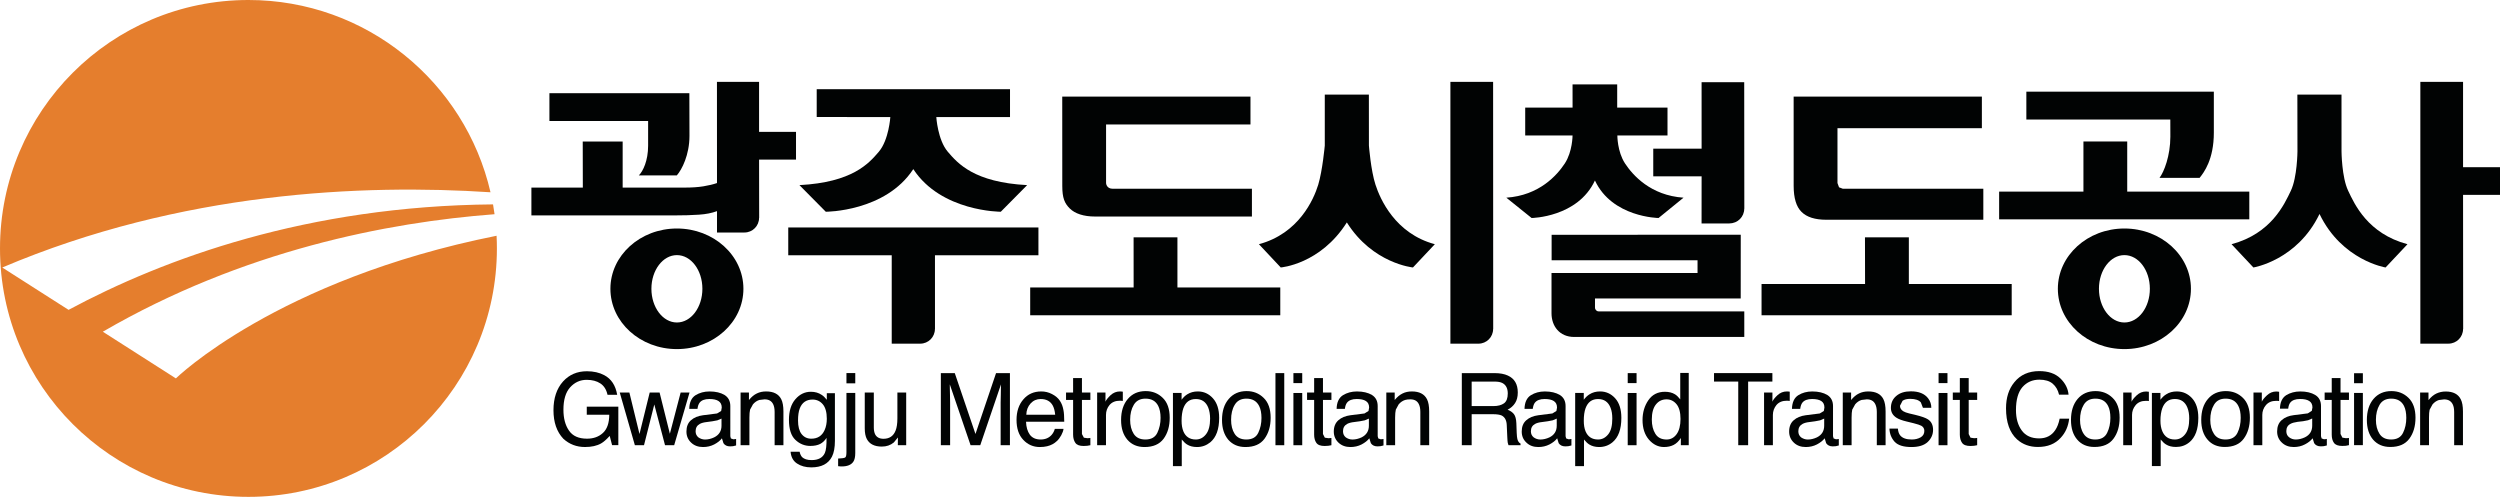
<svg xmlns="http://www.w3.org/2000/svg" xmlns:xlink="http://www.w3.org/1999/xlink" version="1.1" width="1132.121pt" height="225pt" viewBox="0 0 1132.121 225" id="svg794">
  
  <defs id="defs798">
    <clipPath id="cp0">
      <path transform="matrix(1,0,0,-1,0,734.173)" d="M 0,0 H 1071.496 V 734.173 H 0 Z" id="path4"></path>
    </clipPath>
    <clipPath id="cp1">
      <path transform="matrix(1,0,0,-1,0,734.173)" d="m 598.11,560.693 c 0,0 -23.252,-0.002 -27.638,-21.062 v -81.073 h 87.618 v 102.135 z" id="path11"></path>
    </clipPath>
    <clipPath id="cp3">
      <path transform="matrix(1,0,0,-1,0,734.173)" d="m 657.904,458.558 h 87.803 v 102.135 h -87.803 z" id="path23"></path>
    </clipPath>
    <clipPath id="cp5">
      <path transform="matrix(1,0,0,-1,0,734.173)" d="m 745.52,458.558 h 87.71 V 560.693 H 745.52 Z" id="path35"></path>
    </clipPath>
    <clipPath id="cp7">
      <path transform="matrix(1,0,0,-1,0,734.173)" d="m 833.044,458.558 h 87.802 v 102.135 h -87.802 z" id="path47"></path>
    </clipPath>
    <clipPath id="cp9">
      <path transform="matrix(1,0,0,-1,0,734.173)" d="m 920.662,458.558 h 87.803 v 102.135 h -87.803 z" id="path59"></path>
    </clipPath>
    <clipPath id="cp11">
      <path transform="matrix(1,0,0,-1,0,734.173)" d="M 1008.279,560.693 V 365.185 h 19.847 c 9.353,-7.528 9.354,-20.645 9.354,-20.645 v 187.806 c 0,0 0,28.347 -28.346,28.347 z" id="path71"></path>
    </clipPath>
    <clipPath id="cp13">
      <path transform="matrix(1,0,0,-1,0,734.173)" d="m 570.472,356.536 h 87.618 V 458.784 H 570.472 Z" id="path83"></path>
    </clipPath>
    <clipPath id="cp15">
      <path transform="matrix(1,0,0,-1,0,734.173)" d="M 657.904,458.784 V 356.536 h 56.935 c 1.791,3.863 4.414,6.646 7.263,8.649 h 23.605 v 93.599 z" id="path95"></path>
    </clipPath>
    <clipPath id="cp17">
      <path transform="matrix(1,0,0,-1,0,734.173)" d="m 745.52,365.185 h 87.71 v 93.599 H 745.52 Z" id="path107"></path>
    </clipPath>
    <clipPath id="cp19">
      <path transform="matrix(1,0,0,-1,0,734.173)" d="m 833.044,365.185 h 87.802 v 93.599 h -87.802 z" id="path119"></path>
    </clipPath>
    <clipPath id="cp21">
      <path transform="matrix(1,0,0,-1,0,734.173)" d="m 920.662,365.185 h 87.803 v 93.599 h -87.803 z" id="path131"></path>
    </clipPath>
    <clipPath id="cp23">
      <path transform="matrix(1,0,0,-1,0,734.173)" d="m 570.472,254.401 h 87.618 V 356.762 H 570.472 Z" id="path143"></path>
    </clipPath>
    <clipPath id="cp25">
      <path transform="matrix(1,0,0,-1,0,734.173)" d="M 657.904,356.763 V 186.349 h 54.537 V 344.54 c 0,4.97 0.957,8.983 2.504,12.223 z" id="path155"></path>
    </clipPath>
    <clipPath id="cp27">
      <path transform="matrix(1,0,0,-1,0,734.173)" d="m 570.472,152.379 h 87.618 V 254.627 H 570.472 Z" id="path167"></path>
    </clipPath>
    <clipPath id="cp29">
      <path transform="matrix(1,0,0,-1,0,734.173)" d="M 657.904,186.575 V 50.457 h 58.597 v 11.357 c -4.06,6.92 -4.06,14.439 -4.06,14.439 v 110.322 z" id="path179"></path>
    </clipPath>
    <clipPath id="cp31">
      <path transform="matrix(1,0,0,-1,0,734.173)" d="M 570.472,152.606 V 72.951 c 1.544,-7.471 6.448,-19.718 22.043,-22.089 l 0.014,-0.003 c 0.639,-0.096 1.296,-0.177 1.973,-0.239 l 0.011,-0.002 0.012,-0.001 0.204,-0.018 h 0.003 c 0.107,-0.01 0.214,-0.018 0.322,-0.027 l 0.202,-0.015 0.017,-0.001 c 0.323,-0.023 0.648,-0.043 0.979,-0.058 l 0.033,-10e-4 0.13,-0.005 c 0.139,-0.006 0.28,-0.012 0.422,-0.015 0.09,-0.003 0.182,-0.006 0.273,-0.009 0.33,-0.008 0.663,-0.011 1,-0.011 h 59.98 v 102.149 z" id="path191"></path>
    </clipPath>
    <clipPath id="cp33">
      <path transform="matrix(1,0,0,-1,0,734.173)" d="m 716.315,50.457 h 292.819 -270.896 c -12.084,0 -18.507,5.659 -21.923,11.677 z" id="path203"></path>
    </clipPath>
    <clipPath id="cp35">
      <path transform="matrix(1,0,0,-1,0,734.173)" d="m 1009.134,50.457 h 2.55 c 0,0 25.796,0 25.796,25.796 v 2.55 c 0,-28.346 -28.346,-28.346 -28.346,-28.346" id="path215"></path>
    </clipPath>
    <clipPath id="cp39">
      <path transform="matrix(1,0,0,-1,0,734.173)" d="m 1009.134,50.457 h 2.55 c 0,0 25.796,0 25.796,25.796 v 2.55 c 0,-28.346 -28.346,-28.346 -28.346,-28.346" id="path237"></path>
    </clipPath>
    <clipPath id="cp41">
      <path transform="matrix(1,0,0,-1,0,734.173)" d="m 722.102,365.185 c -4.411,-3.102 -8.281,-8.073 -9.362,-16.035 l -0.004,-0.026 -0.012,-0.089 -0.003,-0.026 -0.012,-0.092 -0.002,-0.017 c -0.013,-0.102 -0.026,-0.206 -0.038,-0.309 l -10e-4,-0.016 -0.011,-0.089 -0.004,-0.033 -0.01,-0.087 -0.002,-0.031 -0.01,-0.09 -0.003,-0.025 c -0.01,-0.096 -0.021,-0.193 -0.029,-0.289 l -0.004,-0.04 -0.007,-0.078 -0.005,-0.05 -0.006,-0.075 -0.005,-0.05 -0.006,-0.074 -0.005,-0.056 -0.01,-0.13 -0.005,-0.058 -0.005,-0.068 -0.005,-0.062 -0.004,-0.065 -0.006,-0.066 -0.004,-0.063 -0.006,-0.07 -0.002,-0.061 -0.006,-0.075 -0.004,-0.085 -0.006,-0.093 -0.003,-0.063 -0.004,-0.069 -0.003,-0.066 -0.004,-0.068 -0.004,-0.063 -0.002,-0.072 -0.003,-0.061 -0.004,-0.085 -0.002,-0.066 -0.004,-0.111 -0.002,-0.051 -0.003,-0.086 -0.001,-0.052 -0.003,-0.086 -0.003,-0.054 v -0.088 l -0.002,-0.047 -0.002,-0.115 -10e-4,-0.029 -0.003,-0.13 v -0.044 l -0.001,-0.094 v -0.053 l -10e-4,-0.088 -10e-4,-0.052 v -0.092 l -10e-4,-0.049 v -0.138 -49.368 h 97.544 v 70.013 z" id="path249"></path>
    </clipPath>
    <clipPath id="cp43">
      <path transform="matrix(1,0,0,-1,0,734.173)" d="m 809.815,295.172 h 97.731 v 70.013 h -97.731 z" id="path261"></path>
    </clipPath>
    <clipPath id="cp45">
      <path transform="matrix(1,0,0,-1,0,734.173)" d="m 907.379,295.172 h 97.731 v 70.013 H 907.379 Z" id="path273"></path>
    </clipPath>
    <clipPath id="cp47">
      <path transform="matrix(1,0,0,-1,0,734.173)" d="M 1004.942,365.185 V 155.231 h 32.538 V 344.54 c 0,0 0,13.062 -9.297,20.597 l -0.012,0.012 -0.045,0.036 z" id="path285"></path>
    </clipPath>
    <clipPath id="cp49">
      <path transform="matrix(1,0,0,-1,0,734.173)" d="m 712.441,225.244 h 97.544 v 70.096 h -97.544 z" id="path297"></path>
    </clipPath>
    <clipPath id="cp51">
      <path transform="matrix(1,0,0,-1,0,734.173)" d="m 809.815,225.244 h 97.731 v 70.096 h -97.731 z" id="path309"></path>
    </clipPath>
    <clipPath id="cp53">
      <path transform="matrix(1,0,0,-1,0,734.173)" d="m 907.379,225.244 h 97.731 V 295.34 H 907.379 Z" id="path321"></path>
    </clipPath>
    <clipPath id="cp55">
      <path transform="matrix(1,0,0,-1,0,734.173)" d="m 712.441,155.231 h 97.544 v 70.181 h -97.544 z" id="path333"></path>
    </clipPath>
    <clipPath id="cp57">
      <path transform="matrix(1,0,0,-1,0,734.173)" d="m 809.815,155.231 h 97.731 v 70.181 h -97.731 z" id="path345"></path>
    </clipPath>
    <clipPath id="cp59">
      <path transform="matrix(1,0,0,-1,0,734.173)" d="m 907.379,155.231 h 97.731 v 70.181 H 907.379 Z" id="path357"></path>
    </clipPath>
    <clipPath id="cp61">
      <path transform="matrix(1,0,0,-1,0,734.173)" d="m 712.441,85.217 h 97.544 v 70.182 h -97.544 z" id="path369"></path>
    </clipPath>
    <clipPath id="cp63">
      <path transform="matrix(1,0,0,-1,0,734.173)" d="m 809.815,85.217 h 97.731 v 70.182 h -97.731 z" id="path381"></path>
    </clipPath>
    <clipPath id="cp65">
      <path transform="matrix(1,0,0,-1,0,734.173)" d="m 907.379,85.217 h 97.731 v 70.182 H 907.379 Z" id="path393"></path>
    </clipPath>
    <clipPath id="cp67">
      <path transform="matrix(1,0,0,-1,0,734.173)" d="M 1004.942,155.399 V 50.457 h 4.192 c 0,0 28.346,0 28.346,28.346 v 76.596 z" id="path405"></path>
    </clipPath>
    <clipPath id="cp69">
      <path transform="matrix(1,0,0,-1,0,734.173)" d="m 712.441,85.387 v -9.134 c 0,0 0,-25.796 25.797,-25.796 h 169.309 v 34.93 z" id="path417"></path>
    </clipPath>
    <clipPath id="cp71">
      <path transform="matrix(1,0,0,-1,0,734.173)" d="m 907.379,50.457 h 97.731 v 34.93 H 907.379 Z" id="path429"></path>
    </clipPath>
    <clipPath id="cp73">
      <path transform="matrix(1,0,0,-1,0,734.173)" d="M 0,0 H 1071.496 V 734.173 H 0 Z" id="path443"></path>
    </clipPath>
    <clipPath id="cp74">
      <path transform="matrix(1,0,0,-1,0,734.173)" d="M 0,0 H 1071.496 V 734.173 H 0 Z" id="path480"></path>
    </clipPath>
    <clipPath id="cp75">
      <path transform="matrix(1,0,0,-1,0,734.173)" d="M 746.672,22.697 H 860.573 V 45.335 H 746.672 Z" id="path489"></path>
    </clipPath>
    <clipPath id="cp76">
      <path transform="matrix(1,0,0,-1,0,734.173)" d="M 213.543,76.576 H 327.444 V 99.213 H 213.543 Z" id="path618"></path>
    </clipPath>
    <clipPath id="cp77">
      <path transform="matrix(1,0,0,-1,0,734.173)" d="M 0,0 H 1071.496 V 734.173 H 0 Z" id="path747"></path>
    </clipPath>
    <clipPath id="cp78">
      <path transform="matrix(1,0,0,-1,0,734.173)" d="M 71.107,318.28 H 464.641 V 455.577 H 71.107 Z" id="path758"></path>
    </clipPath>
  </defs>
  
  <g clip-path="url(#cp35)" id="g235" transform="translate(-1.761,-433.563)">
    <clipPath id="cp36">
      <path transform="matrix(1,0,0,-1,0,734.173)" d="m 1008.986,115.633 h 28.646 v 229.079 h -28.646 z" id="path218"></path>
    </clipPath>
    <g clip-path="url(#cp36)" id="g233">
      <clipPath id="cp37">
        <path transform="matrix(1,0,0,-1,0,734.173)" d="m 1008.986,115.633 h 28.646 v 229.079 h -28.646 z" id="path221"></path>
      </clipPath>
      <g clip-path="url(#cp37)" id="g231">
        <g transform="matrix(0.716,0,0,0.718,1008.986,389.461)" id="g229">
          <symbol id="im38" viewBox="0 0 40 319">
            <image width="40" height="319" id="image224"></image>
          </symbol>
          <use xlink:href="#im38" x="0" y="0" width="40" height="319" id="use227"></use>
        </g>
      </g>
    </g>
  </g>
  <g id="g354" transform="translate(2.980881e-5,4.6727486e-5)">
    <path d="M 79.645,171.357 46.566,150.215 C 110.02,113.37 175.561,100.667 223.956,97.009 223.738,95.518 223.509,94.018 223.27,92.556 139.262,93.292 74.576,116.958 31.051,140.316 L 1.024,121.142 C 82.05,86.722 164.568,83.293 222.127,87.07 210.618,37.193 165.89,-4.6727486e-5 112.505,-4.6727486e-5 50.353,-4.6727486e-5 -2.980881e-5,50.363 -2.980881e-5,112.505 c 0,62.142 50.353,112.495 112.505,112.495 62.122,0 112.515,-50.353 112.515,-112.495 0,-1.918 -0.05,-3.837 -0.149,-5.745 -99.623,19.929 -145.226,64.597 -145.226,64.597" fill="#e57e2d" id="path492" style="stroke-width:9.939"></path>
    <path d="m 533.196,107.48 h -19.849 l 0.02,22.702 H 466.523 v 12.593 H 579.773 V 130.181 H 533.196 Z" fill="#010303" id="path494" style="stroke-width:9.939"></path>
    <path d="m 481.055,84.188 c 0,5.506 1.034,7.852 3.379,10.208 2.376,2.356 6.302,3.658 11.43,3.658 h 71.067 V 85.48 h -63.006 c -2.962,0 -3.042,-2.584 -3.042,-2.584 V 56.377 h 65.392 V 43.754 H 481.035 Z" fill="#010303" id="path496" style="stroke-width:9.939"></path>
    <path d="m 812.258,84.188 c 0,5.506 1.183,9.423 3.558,11.758 2.366,2.385 6.113,3.568 11.252,3.568 h 71.077 v -14.035 h -63.613 l -1.729,-0.656 -0.706,-1.928 V 58.067 h 65.392 V 43.754 h -85.241 z" fill="#010303" id="path498" style="stroke-width:9.939"></path>
    <path d="M 864.419,107.48 H 844.55 l 0.04,21.121 h -46.875 v 14.174 h 113.28 v -14.174 h -46.576 z" fill="#010303" id="path500" style="stroke-width:9.939"></path>
    <path d="m 992.161,130.773 c 0,15.098 -13.488,27.314 -30.127,27.314 -16.659,0 -30.137,-12.216 -30.137,-27.314 0,-15.078 13.478,-27.294 30.137,-27.294 16.639,0 30.127,12.216 30.127,27.294 m -30.127,15.267 c 6.381,0 11.53,-6.828 11.53,-15.267 0,-8.429 -5.149,-15.247 -11.53,-15.247 -6.371,0 -11.53,6.818 -11.53,15.247 0,8.439 5.159,15.267 11.53,15.267" fill="#010303" id="path502" style="stroke-width:9.939"></path>
    <path d="M 1018.594,86.772 H 963.31 V 64.07 H 943.481 v 22.702 h -38.178 v 12.554 h 113.29 z" fill="#010303" id="path504" style="stroke-width:9.939"></path>
    <path d="m 982.843,61.868 c 0,8.637 -2.833,15.923 -4.91,18.676 h 18.15 c 1.958,-2.425 6.451,-8.299 6.451,-20.475 V 41.512 H 917.63 V 54.125 h 65.193 z" fill="#010303" id="path506" style="stroke-width:9.939"></path>
    <path d="M 470.251,115.599 V 103.016 H 356.96 v 12.583 h 46.855 v 40.036 h 12.951 l -0.03,-0.009 c 3.678,0 6.64,-2.992 6.64,-6.64 l 0.03,0.07 -0.009,-33.456 z" fill="#010303" id="path508" style="stroke-width:9.939"></path>
    <path d="m 429.183,68.696 c -4.552,-5.367 -5.178,-15.675 -5.178,-15.675 v -0.009 l 33.377,0.009 V 40.408 h -87.537 v 12.583 l 33.337,0.02 v 0.009 c 0,0 -0.656,10.307 -5.188,15.675 -4.552,5.338 -11.967,13.876 -35.971,15.138 l 11.937,12.057 c 0,0 26.986,0.04 39.619,-19.302 h 0.009 c 12.653,19.342 39.619,19.302 39.619,19.302 l 11.937,-12.057 c -23.994,-1.262 -31.399,-9.8 -35.961,-15.138" fill="#010303" id="path510" style="stroke-width:9.939"></path>
    <path d="M 676.152,37.068 H 656.81 V 155.637 h 12.732 l -0.02,-0.009 c 3.668,0 6.63,-2.972 6.63,-6.62 l 0.04,0.05 z" fill="#010303" id="path512" style="stroke-width:9.939"></path>
    <path d="m 622.895,83.671 c -2.107,-6.421 -2.982,-17.732 -2.982,-17.732 l -0.02,-23.089 h -19.968 v 23.089 c 0,0 -1.024,11.281 -2.972,17.732 -2.057,6.729 -8.856,22.095 -26.856,26.916 l 9.89,10.536 c 0,0 17.911,-1.392 29.918,-20.386 h 0.02 c 11.669,18.617 29.928,20.386 29.928,20.386 l 9.91,-10.536 c -18,-4.821 -24.799,-20.535 -26.866,-26.916" fill="#010303" id="path514" style="stroke-width:9.939"></path>
    <path d="M 1132.121,88.259 V 75.705 h -16.728 V 37.07 h -19.342 V 155.638 h 12.742 l -0.02,-0.02 c 3.668,0 6.62,-2.972 6.62,-6.62 l 0.05,0.06 -0.05,-60.8 z" fill="#010303" id="path516" style="stroke-width:9.939"></path>
    <path d="m 1063.349,86.357 c -2.912,-6.103 -2.992,-17.752 -2.992,-17.752 l -0.01,-25.763 h -19.988 l 0.04,25.763 c 0,0 -0.08,11.649 -2.982,17.752 -2.932,6.133 -8.866,19.412 -26.866,24.232 l 9.9,10.536 c 0,0 19.809,-3.181 29.928,-24.213 h 0.02 c 10.118,21.032 29.908,24.213 29.908,24.213 l 9.91,-10.536 c -18.01,-4.821 -23.964,-18.1 -26.866,-24.232" fill="#010303" id="path518" style="stroke-width:9.939"></path>
    <path d="m 722.29,139.254 v -4.085 h 65.988 l 0.02,-28.884 -85.648,0.05 v 11.52 h 66.078 v 5.785 h -66.127 v 18.259 c 0,5.715 3.578,10.695 10.287,10.695 h 77.011 v -11.589 h -65.929 c -0.924,0 -1.68,-0.736 -1.68,-1.749" fill="#010303" id="path520" style="stroke-width:9.939"></path>
    <path d="m 789.865,37.212 h -19.302 l 0.009,30.117 h -21.897 v 12.524 h 21.897 l -0.02,21.33 h 12.723 l -0.03,-0.03 c 3.668,0 6.63,-2.972 6.63,-6.64 l 0.04,0.06 z" fill="#010303" id="path522" style="stroke-width:9.939"></path>
    <path d="m 735.873,73.995 c -3.509,-5.367 -3.459,-12.663 -3.459,-12.663 h 22.712 V 48.719 H 732.345 V 38.232 h -20.217 l 0.009,10.486 H 690.688 v 12.613 h 21.439 c 0,0 0.009,7.296 -3.489,12.663 -3.509,5.338 -11.57,14.512 -26.499,15.525 l 11.45,9.204 c 0,0 20.853,-0.268 28.656,-16.957 h 0.03 c 7.783,16.688 28.795,16.957 28.795,16.957 L 762.381,89.52 C 747.471,88.506 739.381,79.332 735.872,73.995" fill="#010303" id="path524" style="stroke-width:9.939"></path>
    <path d="m 293.499,65.989 c 0,6.779 -2.296,11.53 -4.194,13.428 h 17.205 c 2.276,-2.614 5.715,-9.254 5.715,-17.881 l -0.05,-19.322 h -63.374 v 12.573 h 44.698 z" fill="#010303" id="path526" style="stroke-width:9.939"></path>
    <path d="M 360.472,72.28 V 59.726 H 343.744 V 37.064 H 324.67 l 0.02,45.831 c -1.71,0.596 -3.777,1.083 -6.172,1.481 -2.405,0.398 -5.278,0.576 -8.637,0.576 H 281.97 V 64.1 h -18.08 l 0.04,20.853 h -23.288 v 12.603 h 64.09 c 4.741,0 8.667,-0.119 11.788,-0.338 3.131,-0.209 5.854,-0.735 8.17,-1.61 v 9.701 h 12.464 l -0.02,-0.02 c 3.658,0 6.61,-2.982 6.61,-6.64 l 0.04,0.05 -0.04,-26.419 z" fill="#010303" id="path528" style="stroke-width:9.939"></path>
    <path d="m 336.653,130.773 c 0,15.098 -13.488,27.314 -30.117,27.314 -16.629,0 -30.117,-12.216 -30.117,-27.314 0,-15.078 13.488,-27.294 30.117,-27.294 16.629,0 30.117,12.216 30.117,27.294 m -30.117,15.267 c 6.381,0 11.54,-6.828 11.54,-15.267 0,-8.429 -5.159,-15.247 -11.54,-15.247 -6.361,0 -11.55,6.818 -11.55,15.247 0,8.439 5.188,15.267 11.55,15.267" fill="#010303" id="path530" style="stroke-width:9.939"></path>
    <path d="m 273.605,169.879 c 3.201,1.68 5.159,4.642 5.884,8.916 h -4.373 c -0.517,-2.376 -1.62,-4.095 -3.24,-5.159 -1.65,-1.093 -3.727,-1.63 -6.212,-1.63 -2.962,0 -5.447,1.153 -7.474,3.389 -2.038,2.256 -3.041,5.656 -3.041,10.138 0,3.906 0.835,7.037 2.505,9.443 1.67,2.465 4.383,3.678 8.17,3.678 2.882,0 5.278,-0.825 7.176,-2.564 1.888,-1.69 2.882,-4.453 2.902,-8.27 h -10.188 v -3.668 h 14.293 v 17.434 h -2.823 l -1.083,-4.185 c -1.471,1.63 -2.773,2.763 -3.906,3.409 -1.898,1.083 -4.334,1.62 -7.286,1.62 -3.797,0 -7.067,-1.242 -9.79,-3.727 -2.992,-3.151 -4.483,-7.474 -4.483,-12.931 0,-5.477 1.451,-9.81 4.354,-13.041 2.783,-3.071 6.381,-4.612 10.794,-4.612 3.012,0 5.616,0.596 7.822,1.759" fill="#010303" id="path532" style="stroke-width:9.939"></path>
    <path d="m 285.019,177.77 4.572,18.766 4.622,-18.766 h 4.483 l 4.652,18.656 4.88,-18.656 h 4.016 l -6.938,23.825 h -4.155 l -4.85,-18.438 -4.662,18.438 h -4.145 l -6.838,-23.825 z" fill="#010303" id="path534" style="stroke-width:9.939"></path>
    <path d="m 315.004,195.309 c 0,-1.541 0.626,-2.634 1.879,-3.33 0.745,-0.417 1.849,-0.726 3.28,-0.875 l 2.425,-0.328 2.276,-0.427 1.869,-0.785 v 3.201 c 0,2.435 -1.123,4.214 -3.36,5.308 -1.322,0.616 -2.664,0.964 -4.095,0.964 -1.153,0 -2.167,-0.378 -3.012,-0.974 -0.845,-0.696 -1.262,-1.62 -1.262,-2.753 m 3.34,-7.266 c -2.236,0.298 -4.045,1.034 -5.427,2.246 -1.382,1.203 -2.067,2.922 -2.067,5.139 0,1.998 0.696,3.658 2.117,5 1.392,1.332 3.181,2.008 5.397,2.008 1.839,0 3.519,-0.388 5.049,-1.173 1.511,-0.795 2.704,-1.72 3.509,-2.783 l 0.686,2.207 c 0.616,0.954 1.62,1.451 2.992,1.451 l 1.332,-0.08 1.411,-0.338 v -2.942 l -0.706,0.109 -0.596,0.03 -1.073,-0.378 -0.248,-1.004 V 183.869 c 0,-2.246 -0.885,-3.906 -2.604,-5 -1.729,-1.044 -4.006,-1.6 -6.809,-1.6 -2.395,0 -4.503,0.576 -6.341,1.71 -1.829,1.163 -2.773,3.24 -2.843,6.172 h 3.727 c 0.149,-1.223 0.477,-2.147 0.954,-2.773 0.855,-1.123 2.336,-1.69 4.423,-1.69 1.819,0 3.2,0.298 4.145,0.914 0.964,0.636 1.471,1.59 1.471,2.972 l -0.268,1.531 -1.849,1.133 z" fill="#010303" id="path536" style="stroke-width:9.939"></path>
    <path d="m 335.374,177.77 h 3.787 v 3.369 c 1.133,-1.382 2.306,-2.376 3.588,-2.972 1.242,-0.616 2.654,-0.904 4.194,-0.904 3.389,0 5.665,1.183 6.848,3.529 0.656,1.292 0.984,3.141 0.984,5.546 v 15.257 h -3.986 V 186.576 c 0,-1.451 -0.229,-2.634 -0.656,-3.509 -0.726,-1.501 -2.038,-2.226 -3.896,-2.226 l -2.356,0.278 c -1.093,0.338 -2.067,0.994 -2.902,1.978 l -1.312,2.405 c -0.199,0.855 -0.298,2.067 -0.298,3.608 v 12.484 h -3.996 z" fill="#010303" id="path538" style="stroke-width:9.939"></path>
    <path d="m 374.417,189.637 c 0,1.958 -0.328,3.658 -0.994,5.129 -1.153,2.594 -3.171,3.896 -6.053,3.896 -1.819,0 -3.28,-0.706 -4.383,-2.107 -1.073,-1.411 -1.6,-3.439 -1.6,-6.123 0,-2.296 0.259,-4.115 0.805,-5.516 1.024,-2.644 2.972,-3.976 5.765,-3.976 1.879,0 3.429,0.706 4.632,2.127 1.203,1.411 1.829,3.618 1.829,6.57 m -7.206,-12.226 c -2.733,0 -5.079,1.123 -7.027,3.379 -1.928,2.226 -2.912,5.318 -2.912,9.323 0,4.204 0.964,7.246 2.902,9.065 1.928,1.839 4.204,2.763 6.769,2.763 1.859,0 3.32,-0.328 4.473,-0.904 1.123,-0.596 2.097,-1.511 2.873,-2.733 0.05,3.29 -0.199,5.536 -0.755,6.809 -0.964,2.147 -2.952,3.24 -6.003,3.24 -1.958,0 -3.36,-0.467 -4.274,-1.322 -0.567,-0.596 -0.944,-1.431 -1.153,-2.475 h -4.095 c 0.209,2.425 1.193,4.224 2.942,5.357 1.739,1.153 3.886,1.739 6.421,1.739 4.612,0 7.723,-1.62 9.383,-4.86 0.875,-1.729 1.332,-4.095 1.332,-7.146 v -21.599 h -3.668 v 3.002 c -0.795,-0.984 -1.551,-1.759 -2.316,-2.226 -1.411,-0.944 -3.012,-1.411 -4.89,-1.411" fill="#010303" id="path540" style="stroke-width:9.939"></path>
    <path d="m 387.308,173.577 h -3.996 v -4.622 h 3.996 z m -7.763,34.082 c 1.769,-0.08 2.853,-0.229 3.22,-0.507 0.378,-0.248 0.547,-1.064 0.547,-2.425 v -26.787 h 3.996 v 27.214 c 0,1.739 -0.288,3.041 -0.845,3.876 -0.934,1.461 -2.704,2.197 -5.318,2.197 l -0.586,-0.02 -1.014,-0.099 z" fill="#010303" id="path542" style="stroke-width:9.939"></path>
    <path d="m 395.707,177.77 v 15.834 c 0,1.193 0.199,2.187 0.547,2.982 0.686,1.401 1.958,2.117 3.847,2.117 2.684,0 4.503,-1.252 5.477,-3.737 0.527,-1.322 0.805,-3.161 0.805,-5.487 v -11.709 h 3.986 v 23.825 h -3.787 l 0.04,-3.489 -1.879,2.276 c -1.481,1.232 -3.29,1.849 -5.417,1.849 -3.3,0 -5.556,-1.133 -6.769,-3.399 -0.636,-1.193 -0.954,-2.823 -0.954,-4.87 v -16.191 z" fill="#010303" id="path544" style="stroke-width:9.939"></path>
    <path d="m 426.063,168.958 h 6.302 l 9.373,27.572 9.323,-27.572 h 6.282 v 32.651 h -4.204 v -19.273 c 0,-0.666 0.009,-1.759 0.07,-3.31 0.05,-1.531 0.08,-3.191 0.08,-4.96 l -9.383,27.542 h -4.383 l -9.403,-27.542 v 1.004 c 0,0.795 0.02,2.018 0.08,3.658 0.04,1.64 0.06,2.833 0.06,3.608 v 19.273 h -4.194 z" fill="#010303" id="path546" style="stroke-width:9.939"></path>
    <path d="m 464.757,187.821 c 0.06,-2.077 0.716,-3.767 1.948,-5.119 1.232,-1.342 2.763,-2.008 4.572,-2.008 2.545,0 4.363,0.984 5.437,2.912 0.586,1.064 0.954,2.445 1.123,4.214 z m 6.759,-10.556 c -3.33,0 -6.023,1.183 -8.081,3.588 -2.067,2.366 -3.101,5.477 -3.101,9.293 0,3.886 1.014,6.908 3.071,9.055 2.048,2.177 4.552,3.24 7.504,3.24 1.203,0 2.286,-0.129 3.23,-0.348 1.789,-0.408 3.28,-1.223 4.483,-2.376 0.736,-0.676 1.372,-1.551 1.968,-2.614 0.567,-1.073 0.934,-2.048 1.024,-2.892 h -3.936 c -0.288,1.024 -0.765,1.948 -1.471,2.753 -1.213,1.352 -2.873,2.067 -4.95,2.067 -2.226,0 -3.847,-0.755 -4.91,-2.197 -1.064,-1.491 -1.63,-3.439 -1.71,-5.854 h 17.305 c 0,-2.376 -0.129,-4.145 -0.358,-5.238 -0.278,-1.61 -0.785,-2.992 -1.6,-4.224 -0.815,-1.252 -2.018,-2.256 -3.598,-3.071 -1.56,-0.815 -3.191,-1.183 -4.87,-1.183" fill="#010303" id="path548" style="stroke-width:9.939"></path>
    <path d="m 485.951,171.199 h 4.006 v 6.57 h 3.817 v 3.33 h -3.817 v 15.446 l 0.865,1.66 1.551,0.229 0.636,-0.02 0.765,-0.089 v 3.29 l -1.421,0.259 -1.61,0.089 c -1.859,0 -3.121,-0.457 -3.777,-1.431 -0.666,-0.944 -1.014,-2.207 -1.014,-3.717 v -15.714 h -3.201 v -3.33 h 3.201 z" fill="#010303" id="path550" style="stroke-width:9.939"></path>
    <path d="m 496.838,177.77 h 3.777 v 4.125 c 0.318,-0.815 1.103,-1.789 2.316,-2.942 1.223,-1.113 2.624,-1.69 4.234,-1.69 h 0.358 l 0.944,0.109 v 4.194 l -0.676,-0.07 -0.656,-0.03 c -2.028,0 -3.578,0.646 -4.691,1.938 -1.064,1.292 -1.6,2.803 -1.6,4.493 v 13.697 h -4.006 z" fill="#010303" id="path552" style="stroke-width:9.939"></path>
    <path d="m 518.674,199.028 c -2.385,0 -4.155,-0.845 -5.248,-2.525 -1.113,-1.729 -1.64,-3.857 -1.64,-6.391 0,-2.644 0.527,-4.91 1.64,-6.769 1.093,-1.869 2.873,-2.823 5.298,-2.823 2.753,0 4.662,1.093 5.775,3.31 0.696,1.392 1.064,3.2 1.064,5.437 0,2.475 -0.497,4.711 -1.471,6.739 -0.974,2.028 -2.783,3.022 -5.417,3.022 m 0.159,-21.926 c -3.409,0 -6.103,1.193 -8.111,3.578 -2.028,2.356 -3.041,5.546 -3.041,9.542 0,3.727 0.954,6.679 2.873,8.926 1.918,2.197 4.493,3.29 7.753,3.29 3.886,0 6.759,-1.252 8.618,-3.737 1.859,-2.515 2.773,-5.685 2.773,-9.512 0,-3.966 -1.044,-6.978 -3.141,-9.005 -2.097,-2.067 -4.681,-3.081 -7.723,-3.081" fill="#010303" id="path554" style="stroke-width:9.939"></path>
    <path d="m 541.521,199.028 c -2.743,0 -4.622,-1.262 -5.646,-3.717 -0.527,-1.332 -0.795,-2.882 -0.795,-4.761 0,-2.286 0.268,-4.175 0.795,-5.666 1.024,-2.823 2.892,-4.185 5.646,-4.185 2.753,0 4.622,1.322 5.656,3.956 0.517,1.372 0.815,3.012 0.815,4.91 0,3.141 -0.616,5.516 -1.849,7.077 -1.223,1.58 -2.753,2.385 -4.622,2.385 m -10.357,12.047 h 3.996 v -12.037 c 0.895,1.064 1.68,1.809 2.395,2.246 1.203,0.755 2.704,1.153 4.493,1.153 2.276,0 4.254,-0.716 5.994,-2.117 2.713,-2.226 4.055,-5.914 4.055,-11.102 0,-3.847 -0.964,-6.799 -2.823,-8.846 -1.869,-2.077 -4.145,-3.111 -6.848,-3.111 -1.809,0 -3.409,0.447 -4.751,1.292 -0.944,0.577 -1.799,1.401 -2.594,2.465 v -3.071 h -3.916 z" fill="#010303" id="path556" style="stroke-width:9.939"></path>
    <path d="m 564.38,199.028 c -2.385,0 -4.155,-0.845 -5.248,-2.525 -1.123,-1.729 -1.63,-3.857 -1.63,-6.391 0,-2.644 0.507,-4.91 1.63,-6.769 1.093,-1.869 2.863,-2.823 5.288,-2.823 2.723,0 4.642,1.093 5.765,3.31 0.716,1.392 1.073,3.2 1.073,5.437 0,2.475 -0.487,4.711 -1.461,6.739 -0.974,2.028 -2.773,3.022 -5.417,3.022 m 0.159,-21.926 c -3.399,0 -6.103,1.193 -8.121,3.578 -2.048,2.356 -3.032,5.546 -3.032,9.542 0,3.727 0.954,6.679 2.853,8.926 1.948,2.197 4.513,3.29 7.753,3.29 3.926,0 6.789,-1.252 8.627,-3.737 1.849,-2.515 2.793,-5.685 2.793,-9.512 0,-3.966 -1.054,-6.978 -3.161,-9.005 -2.107,-2.067 -4.672,-3.081 -7.713,-3.081" fill="#010303" id="path558" style="stroke-width:9.939"></path>
    <path d="m 577.589,201.617 h 3.986 v -32.651 h -3.986 z" fill="#010303" id="path560" style="stroke-width:9.939"></path>
    <path d="m 585.72,173.488 h 3.995 v -4.522 h -3.995 z m 0,28.129 h 3.995 v -23.656 h -3.995 z" fill="#010303" id="path562" style="stroke-width:9.939"></path>
    <path d="m 595.108,171.199 h 3.996 v 6.57 h 3.827 v 3.33 h -3.827 v 15.446 l 0.835,1.66 1.58,0.229 0.616,-0.02 0.795,-0.089 v 3.29 l -1.431,0.259 -1.62,0.089 c -1.849,0 -3.121,-0.457 -3.777,-1.431 -0.666,-0.944 -0.994,-2.207 -0.994,-3.717 v -15.714 h -3.201 v -3.33 h 3.201 z" fill="#010303" id="path564" style="stroke-width:9.939"></path>
    <path d="m 608.176,195.309 c 0,-1.541 0.616,-2.634 1.869,-3.33 0.755,-0.417 1.849,-0.726 3.3,-0.875 l 2.425,-0.328 2.246,-0.427 1.879,-0.785 v 3.201 c 0,2.435 -1.123,4.214 -3.33,5.308 -1.332,0.616 -2.713,0.964 -4.105,0.964 -1.153,0 -2.167,-0.378 -3.022,-0.974 -0.855,-0.696 -1.262,-1.62 -1.262,-2.753 m 3.34,-7.266 c -2.236,0.298 -4.035,1.034 -5.417,2.246 -1.382,1.203 -2.097,2.922 -2.097,5.139 0,1.998 0.716,3.658 2.107,5 1.411,1.332 3.21,2.008 5.407,2.008 1.859,0 3.538,-0.388 5.069,-1.173 1.511,-0.795 2.684,-1.72 3.509,-2.783 l 0.686,2.207 c 0.626,0.954 1.62,1.451 2.992,1.451 l 1.342,-0.08 1.401,-0.338 v -2.942 l -0.706,0.109 -0.606,0.03 -1.054,-0.378 -0.268,-1.004 V 183.869 c 0,-2.246 -0.855,-3.906 -2.584,-5 -1.739,-1.044 -4.016,-1.6 -6.809,-1.6 -2.405,0 -4.513,0.576 -6.361,1.71 -1.819,1.163 -2.783,3.24 -2.843,6.172 h 3.737 c 0.149,-1.223 0.467,-2.147 0.954,-2.773 0.875,-1.123 2.336,-1.69 4.423,-1.69 1.799,0 3.191,0.298 4.145,0.914 0.984,0.636 1.461,1.59 1.461,2.972 l -0.278,1.531 -1.819,1.133 z" fill="#010303" id="path566" style="stroke-width:9.939"></path>
    <path d="m 627.791,177.77 h 3.797 v 3.369 c 1.123,-1.382 2.336,-2.376 3.588,-2.972 1.223,-0.616 2.644,-0.904 4.194,-0.904 3.379,0 5.656,1.183 6.848,3.529 0.656,1.292 0.984,3.141 0.984,5.546 v 15.257 h -4.006 V 186.576 c 0,-1.451 -0.209,-2.634 -0.656,-3.509 -0.706,-1.501 -1.988,-2.226 -3.876,-2.226 -0.964,0 -1.749,0.099 -2.346,0.278 -1.093,0.338 -2.077,0.994 -2.922,1.978 l -1.302,2.405 c -0.199,0.855 -0.318,2.067 -0.318,3.608 v 12.484 h -3.986 z" fill="#010303" id="path568" style="stroke-width:9.939"></path>
    <path d="M 666.442,183.895 V 172.803 h 10.427 c 1.441,0 2.604,0.199 3.479,0.646 1.63,0.855 2.445,2.425 2.445,4.741 0,2.137 -0.567,3.628 -1.72,4.463 -1.193,0.835 -2.763,1.242 -4.741,1.242 z m -4.463,17.722 h 4.463 v -14.044 h 9.741 c 1.749,0 3.022,0.219 3.847,0.586 1.431,0.736 2.197,2.167 2.296,4.294 l 0.248,5.467 c 0.06,1.282 0.119,2.147 0.209,2.584 l 0.338,1.113 h 5.447 v -0.755 c -0.656,-0.308 -1.163,-0.974 -1.421,-2.008 -0.149,-0.606 -0.259,-1.521 -0.308,-2.783 l -0.159,-4.383 c -0.08,-1.898 -0.437,-3.28 -1.073,-4.115 -0.656,-0.855 -1.62,-1.541 -2.892,-2.038 1.461,-0.755 2.594,-1.759 3.389,-3.012 0.805,-1.242 1.223,-2.823 1.223,-4.781 0,-3.757 -1.491,-6.312 -4.522,-7.683 -1.57,-0.726 -3.568,-1.093 -6.003,-1.093 h -14.82 z" fill="#010303" id="path570" style="stroke-width:9.939"></path>
    <path d="m 693.266,195.309 c 0,-1.541 0.616,-2.634 1.879,-3.33 0.736,-0.417 1.839,-0.726 3.28,-0.875 l 2.425,-0.328 2.266,-0.427 1.849,-0.785 v 3.201 c 0,2.435 -1.093,4.214 -3.32,5.308 -1.342,0.616 -2.713,0.964 -4.105,0.964 -1.153,0 -2.167,-0.378 -3.002,-0.974 -0.865,-0.696 -1.272,-1.62 -1.272,-2.753 m 3.34,-7.266 c -2.226,0.298 -4.045,1.034 -5.407,2.246 -1.401,1.203 -2.087,2.922 -2.087,5.139 0,1.998 0.686,3.658 2.127,5 1.372,1.332 3.161,2.008 5.377,2.008 1.859,0 3.509,-0.388 5.059,-1.173 1.511,-0.795 2.684,-1.72 3.499,-2.783 l 0.676,2.207 c 0.626,0.954 1.64,1.451 3.012,1.451 l 1.342,-0.08 1.411,-0.338 v -2.942 l -0.716,0.109 -0.586,0.03 -1.073,-0.378 -0.268,-1.004 V 183.869 c 0,-2.246 -0.865,-3.906 -2.584,-5 -1.759,-1.044 -4.016,-1.6 -6.799,-1.6 -2.425,0 -4.532,0.576 -6.351,1.71 -1.839,1.163 -2.793,3.24 -2.863,6.172 h 3.727 c 0.169,-1.223 0.467,-2.147 0.954,-2.773 0.885,-1.123 2.356,-1.69 4.433,-1.69 1.789,0 3.191,0.298 4.145,0.914 0.974,0.636 1.461,1.59 1.461,2.972 l -0.278,1.531 -1.819,1.133 z" fill="#010303" id="path572" style="stroke-width:9.939"></path>
    <path d="m 723.676,199.028 c -2.753,0 -4.622,-1.262 -5.666,-3.717 -0.547,-1.332 -0.795,-2.882 -0.795,-4.761 0,-2.286 0.248,-4.175 0.795,-5.666 1.044,-2.823 2.912,-4.185 5.666,-4.185 2.743,0 4.632,1.322 5.656,3.956 0.557,1.372 0.795,3.012 0.795,4.91 0,3.141 -0.576,5.516 -1.819,7.077 -1.262,1.58 -2.783,2.385 -4.632,2.385 m -10.357,12.047 h 3.996 v -12.037 c 0.875,1.064 1.67,1.809 2.385,2.246 1.203,0.755 2.704,1.153 4.483,1.153 2.286,0 4.284,-0.716 5.993,-2.117 2.713,-2.226 4.055,-5.914 4.055,-11.102 0,-3.847 -0.934,-6.799 -2.793,-8.846 -1.869,-2.077 -4.175,-3.111 -6.858,-3.111 -1.829,0 -3.399,0.447 -4.751,1.292 -0.934,0.577 -1.829,1.401 -2.614,2.465 v -3.071 h -3.896 z" fill="#010303" id="path574" style="stroke-width:9.939"></path>
    <path d="m 737.108,173.488 h 4.006 v -4.522 h -4.006 z m 0,28.129 h 4.006 v -23.656 h -4.006 z" fill="#010303" id="path576" style="stroke-width:9.939"></path>
    <path d="m 748.02,189.999 c 0,-2.992 0.616,-5.298 1.869,-6.848 1.223,-1.551 2.823,-2.306 4.811,-2.306 1.769,0 3.27,0.716 4.493,2.177 1.203,1.451 1.819,3.678 1.819,6.709 0,2.982 -0.596,5.298 -1.779,6.908 -1.163,1.58 -2.664,2.395 -4.483,2.395 -2.366,0 -4.065,-0.855 -5.139,-2.614 -1.064,-1.71 -1.59,-3.866 -1.59,-6.421 m 5.934,-12.583 c -3.25,0 -5.755,1.282 -7.494,3.817 -1.749,2.525 -2.644,5.536 -2.644,8.985 0,3.678 0.974,6.64 2.882,8.866 1.938,2.226 4.214,3.35 6.838,3.35 1.65,0 3.071,-0.308 4.354,-0.944 1.252,-0.646 2.336,-1.68 3.28,-3.141 v 3.27 h 3.568 v -32.721 h -3.847 v 11.947 c -0.885,-1.103 -1.68,-1.869 -2.385,-2.286 -1.223,-0.755 -2.743,-1.143 -4.552,-1.143" fill="#010303" id="path578" style="stroke-width:9.939"></path>
    <path d="m 802.621,168.958 v 3.837 h -10.983 v 28.815 h -4.473 v -28.815 h -10.973 v -3.837 z" fill="#010303" id="path580" style="stroke-width:9.939"></path>
    <path d="m 798.851,177.77 h 3.787 v 4.125 c 0.308,-0.815 1.073,-1.789 2.306,-2.942 1.203,-1.113 2.624,-1.69 4.234,-1.69 h 0.388 l 0.914,0.109 v 4.194 l -0.666,-0.07 -0.646,-0.03 c -2.057,0 -3.598,0.646 -4.711,1.938 -1.044,1.292 -1.61,2.803 -1.61,4.493 v 13.697 h -3.996 z" fill="#010303" id="path582" style="stroke-width:9.939"></path>
    <path d="m 814.374,195.309 c 0,-1.541 0.646,-2.634 1.889,-3.33 0.736,-0.417 1.819,-0.726 3.28,-0.875 l 2.415,-0.328 2.266,-0.427 1.859,-0.785 v 3.201 c 0,2.435 -1.103,4.214 -3.32,5.308 -1.342,0.616 -2.684,0.964 -4.105,0.964 -1.163,0 -2.167,-0.378 -3.032,-0.974 -0.845,-0.696 -1.252,-1.62 -1.252,-2.753 m 3.32,-7.266 c -2.216,0.298 -4.035,1.034 -5.397,2.246 -1.392,1.203 -2.087,2.922 -2.087,5.139 0,1.998 0.716,3.658 2.117,5 1.392,1.332 3.201,2.008 5.397,2.008 1.849,0 3.519,-0.388 5.059,-1.173 1.521,-0.795 2.684,-1.72 3.529,-2.783 l 0.656,2.207 c 0.646,0.954 1.62,1.451 3.002,1.451 l 1.352,-0.08 1.382,-0.338 v -2.942 l -0.686,0.109 -0.616,0.03 -1.054,-0.378 -0.268,-1.004 V 183.869 c 0,-2.246 -0.865,-3.906 -2.584,-5 -1.749,-1.044 -4.006,-1.6 -6.809,-1.6 -2.415,0 -4.532,0.576 -6.351,1.71 -1.819,1.163 -2.773,3.24 -2.853,6.172 h 3.737 c 0.159,-1.223 0.477,-2.147 0.954,-2.773 0.865,-1.123 2.356,-1.69 4.423,-1.69 1.789,0 3.181,0.298 4.155,0.914 0.974,0.636 1.431,1.59 1.431,2.972 l -0.259,1.531 -1.839,1.133 z" fill="#010303" id="path584" style="stroke-width:9.939"></path>
    <path d="m 834.496,177.77 h 3.777 v 3.369 c 1.123,-1.382 2.316,-2.376 3.588,-2.972 1.242,-0.616 2.664,-0.904 4.185,-0.904 3.399,0 5.695,1.183 6.858,3.529 0.656,1.292 0.984,3.141 0.984,5.546 v 15.257 h -3.976 V 186.576 c 0,-1.451 -0.238,-2.634 -0.676,-3.509 -0.716,-1.501 -2.008,-2.226 -3.876,-2.226 l -2.356,0.278 c -1.103,0.338 -2.067,0.994 -2.892,1.978 l -1.332,2.405 c -0.189,0.855 -0.288,2.067 -0.288,3.608 v 12.484 h -3.996 z" fill="#010303" id="path586" style="stroke-width:9.939"></path>
    <path d="m 859.453,194.091 c 0.109,1.322 0.457,2.316 1.004,3.022 1.014,1.282 2.773,1.918 5.308,1.918 1.491,0 2.813,-0.328 3.966,-0.964 1.133,-0.646 1.7,-1.64 1.7,-2.952 0,-1.014 -0.457,-1.779 -1.362,-2.306 -0.596,-0.338 -1.729,-0.696 -3.449,-1.143 l -3.201,-0.785 c -2.048,-0.477 -3.568,-1.064 -4.513,-1.65 -1.759,-1.083 -2.614,-2.584 -2.614,-4.503 0,-2.236 0.805,-4.065 2.455,-5.437 1.63,-1.392 3.827,-2.077 6.59,-2.077 3.588,0 6.192,1.054 7.812,3.171 0.994,1.312 1.461,2.753 1.441,4.294 h -3.797 l -0.944,-2.465 c -0.944,-1.064 -2.545,-1.59 -4.831,-1.59 -1.521,0 -2.674,0.308 -3.449,0.875 l -1.163,2.256 c 0,1.054 0.507,1.869 1.511,2.495 0.626,0.368 1.501,0.696 2.654,0.974 l 2.664,0.626 c 2.902,0.706 4.811,1.382 5.805,2.038 1.57,0.994 2.346,2.614 2.346,4.781 0,2.107 -0.825,3.956 -2.425,5.477 -1.63,1.541 -4.095,2.296 -7.395,2.296 -3.558,0 -6.093,-0.795 -7.584,-2.385 -1.471,-1.64 -2.276,-3.628 -2.356,-5.964 z" fill="#010303" id="path588" style="stroke-width:9.939"></path>
    <path d="m 877.881,173.488 h 4.026 v -4.522 h -4.026 z m 0,28.129 h 4.026 v -23.656 h -4.026 z" fill="#010303" id="path590" style="stroke-width:9.939"></path>
    <path d="m 887.506,171.199 h 4.016 v 6.57 h 3.837 v 3.33 h -3.837 v 15.446 l 0.825,1.66 1.6,0.229 0.616,-0.02 0.795,-0.089 v 3.29 l -1.431,0.259 -1.62,0.089 c -1.859,0 -3.131,-0.457 -3.787,-1.431 -0.666,-0.944 -1.014,-2.207 -1.014,-3.717 v -15.714 h -3.181 v -3.33 h 3.181 z" fill="#010303" id="path592" style="stroke-width:9.939"></path>
    <path d="m 932.996,171.325 c 2.236,2.167 3.509,4.632 3.747,7.405 h -4.304 c -0.477,-2.077 -1.431,-3.737 -2.873,-4.97 -1.431,-1.223 -3.449,-1.829 -6.043,-1.829 -3.161,0 -5.715,1.153 -7.673,3.379 -1.948,2.276 -2.922,5.725 -2.922,10.377 0,3.837 0.885,6.908 2.644,9.283 1.749,2.395 4.373,3.558 7.832,3.558 3.201,0 5.636,-1.242 7.306,-3.747 0.895,-1.312 1.56,-3.022 1.998,-5.178 h 4.304 c -0.378,3.439 -1.64,6.292 -3.797,8.618 -2.535,2.823 -5.984,4.185 -10.347,4.185 -3.747,0 -6.868,-1.123 -9.443,-3.419 -3.32,-3.022 -5,-7.723 -5,-14.074 0,-4.811 1.232,-8.757 3.777,-11.828 2.704,-3.35 6.471,-5.029 11.281,-5.029 4.065,0 7.236,1.083 9.512,3.27" fill="#010303" id="path594" style="stroke-width:9.939"></path>
    <path d="m 948.842,199.028 c -2.415,0 -4.145,-0.845 -5.248,-2.554 -1.113,-1.69 -1.65,-3.827 -1.65,-6.361 0,-2.644 0.537,-4.93 1.65,-6.769 1.103,-1.879 2.863,-2.823 5.298,-2.823 2.713,0 4.642,1.093 5.745,3.3 0.716,1.382 1.044,3.21 1.044,5.427 0,2.495 -0.467,4.731 -1.451,6.729 -0.964,2.028 -2.763,3.051 -5.387,3.051 m 0.139,-21.926 c -3.409,0 -6.103,1.183 -8.13,3.548 -2.008,2.356 -3.012,5.556 -3.012,9.542 0,3.727 0.934,6.709 2.853,8.916 1.908,2.207 4.503,3.3 7.753,3.3 3.896,0 6.789,-1.232 8.637,-3.737 1.859,-2.485 2.783,-5.675 2.783,-9.512 0,-3.956 -1.054,-6.948 -3.181,-8.985 -2.097,-2.057 -4.672,-3.071 -7.703,-3.071" fill="#010303" id="path596" style="stroke-width:9.939"></path>
    <path d="m 961.494,177.77 h 3.787 v 4.155 c 0.318,-0.805 1.093,-1.749 2.306,-2.892 1.213,-1.153 2.644,-1.739 4.234,-1.739 l 0.358,0.02 0.934,0.099 v 4.204 l -0.666,-0.089 -0.656,-0.009 c -2.038,0 -3.578,0.646 -4.672,1.948 -1.083,1.292 -1.63,2.773 -1.63,4.453 v 13.677 h -3.996 z" fill="#010303" id="path598" style="stroke-width:9.939"></path>
    <path d="m 984.89,199.028 c -2.773,0 -4.642,-1.282 -5.695,-3.747 -0.547,-1.302 -0.845,-2.873 -0.845,-4.731 0,-2.286 0.298,-4.194 0.845,-5.695 1.034,-2.793 2.922,-4.175 5.695,-4.175 2.743,0 4.652,1.312 5.685,3.956 0.557,1.392 0.815,3.022 0.815,4.92 0,3.151 -0.596,5.516 -1.849,7.087 -1.232,1.58 -2.783,2.385 -4.652,2.385 m -10.407,12.017 h 3.986 v -12.007 c 0.885,1.064 1.68,1.799 2.395,2.226 1.213,0.775 2.733,1.143 4.532,1.143 2.306,0 4.304,-0.686 6.023,-2.097 2.723,-2.216 4.085,-5.904 4.085,-11.092 0,-3.847 -0.944,-6.799 -2.823,-8.866 -1.889,-2.067 -4.185,-3.091 -6.908,-3.091 -1.829,0 -3.439,0.427 -4.781,1.292 -0.964,0.577 -1.819,1.382 -2.644,2.465 v -3.071 h -3.866 z" fill="#010303" id="path600" style="stroke-width:9.939"></path>
    <path d="m 1007.839,199.028 c -2.425,0 -4.175,-0.845 -5.258,-2.554 -1.113,-1.69 -1.66,-3.827 -1.66,-6.361 0,-2.644 0.547,-4.93 1.66,-6.769 1.083,-1.879 2.843,-2.823 5.278,-2.823 2.743,0 4.642,1.093 5.765,3.3 0.716,1.382 1.073,3.21 1.073,5.427 0,2.495 -0.467,4.731 -1.451,6.729 -0.984,2.028 -2.783,3.051 -5.407,3.051 m 0.139,-21.926 c -3.409,0 -6.103,1.183 -8.111,3.548 -2.038,2.356 -3.041,5.556 -3.041,9.542 0,3.727 0.954,6.709 2.873,8.916 1.898,2.207 4.483,3.3 7.743,3.3 3.906,0 6.789,-1.232 8.618,-3.737 1.859,-2.485 2.793,-5.675 2.793,-9.512 0,-3.956 -1.063,-6.948 -3.151,-8.985 -2.097,-2.057 -4.662,-3.071 -7.723,-3.071" fill="#010303" id="path602" style="stroke-width:9.939"></path>
    <path d="m 1020.483,177.77 h 3.777 v 4.155 c 0.328,-0.805 1.093,-1.749 2.316,-2.892 1.213,-1.153 2.634,-1.739 4.214,-1.739 l 0.407,0.02 0.904,0.099 v 4.204 l -0.666,-0.089 -0.666,-0.009 c -2.018,0 -3.558,0.646 -4.662,1.948 -1.093,1.292 -1.63,2.773 -1.63,4.453 v 13.677 h -3.996 z" fill="#010303" id="path604" style="stroke-width:9.939"></path>
    <path d="m 1035.357,195.269 c 0,-1.541 0.606,-2.644 1.879,-3.32 0.736,-0.427 1.819,-0.716 3.26,-0.924 l 2.435,-0.278 2.276,-0.437 1.869,-0.795 v 3.23 c 0,2.455 -1.113,4.224 -3.32,5.298 -1.332,0.626 -2.713,0.984 -4.125,0.984 -1.163,0 -2.167,-0.358 -3.012,-1.014 -0.845,-0.646 -1.262,-1.59 -1.262,-2.743 m 3.33,-7.266 c -2.226,0.278 -4.035,1.014 -5.417,2.236 -1.391,1.213 -2.077,2.942 -2.077,5.159 0,2.018 0.716,3.678 2.127,5.01 1.382,1.342 3.181,2.028 5.387,2.028 1.859,0 3.538,-0.388 5.059,-1.193 1.531,-0.775 2.694,-1.72 3.509,-2.773 l 0.686,2.216 c 0.606,0.944 1.62,1.441 2.992,1.441 l 1.332,-0.07 1.421,-0.338 v -2.952 l -0.716,0.109 -0.606,0.04 -1.044,-0.378 -0.278,-1.014 v -13.657 c 0,-2.266 -0.865,-3.926 -2.594,-4.99 -1.759,-1.073 -4.016,-1.61 -6.809,-1.61 -2.395,0 -4.513,0.576 -6.351,1.69 -1.819,1.173 -2.783,3.21 -2.833,6.113 h 3.727 c 0.149,-1.203 0.447,-2.127 0.944,-2.743 0.865,-1.093 2.346,-1.65 4.443,-1.65 1.799,0 3.171,0.288 4.145,0.914 0.954,0.586 1.451,1.58 1.451,2.922 l -0.288,1.521 -1.819,1.163 z" fill="#010303" id="path606" style="stroke-width:9.939"></path>
    <path d="m 1055.921,171.199 h 3.986 v 6.57 h 3.817 v 3.33 h -3.817 v 15.426 l 0.835,1.66 1.59,0.248 0.626,-0.02 0.765,-0.089 v 3.26 l -1.411,0.288 -1.61,0.07 c -1.859,0 -3.121,-0.457 -3.797,-1.431 -0.666,-0.924 -0.984,-2.187 -0.984,-3.697 v -15.714 h -3.211 v -3.33 h 3.211 z" fill="#010303" id="path608" style="stroke-width:9.939"></path>
    <path d="m 1066.035,173.537 h 3.986 v -4.522 h -3.986 z m 0,28.049 h 3.986 V 177.941 h -3.986 z" fill="#010303" id="path610" style="stroke-width:9.939"></path>
    <path d="m 1082.818,199.028 c -2.415,0 -4.165,-0.845 -5.248,-2.554 -1.093,-1.69 -1.64,-3.827 -1.64,-6.361 0,-2.644 0.547,-4.93 1.64,-6.769 1.083,-1.879 2.863,-2.823 5.278,-2.823 2.743,0 4.681,1.093 5.795,3.3 0.686,1.382 1.044,3.21 1.044,5.427 0,2.495 -0.477,4.731 -1.461,6.729 -0.974,2.028 -2.793,3.051 -5.407,3.051 m 0.149,-21.926 c -3.409,0 -6.093,1.183 -8.121,3.548 -2.008,2.356 -3.012,5.556 -3.012,9.542 0,3.727 0.944,6.709 2.833,8.916 1.938,2.207 4.522,3.3 7.783,3.3 3.886,0 6.759,-1.232 8.608,-3.737 1.859,-2.485 2.793,-5.675 2.793,-9.512 0,-3.956 -1.063,-6.948 -3.161,-8.985 -2.107,-2.057 -4.691,-3.071 -7.723,-3.071" fill="#010303" id="path612" style="stroke-width:9.939"></path>
    <path d="m 1095.947,177.77 h 3.787 v 3.419 c 1.133,-1.392 2.316,-2.376 3.578,-2.982 1.252,-0.586 2.654,-0.914 4.204,-0.914 3.389,0 5.675,1.183 6.848,3.548 0.656,1.272 0.984,3.121 0.984,5.516 v 15.237 h -3.986 v -14.979 c 0,-1.471 -0.219,-2.644 -0.656,-3.519 -0.736,-1.481 -2.018,-2.236 -3.906,-2.236 l -2.336,0.288 c -1.103,0.348 -2.087,1.014 -2.902,1.988 l -1.312,2.415 c -0.199,0.835 -0.278,2.028 -0.278,3.568 v 12.474 h -4.026 z" fill="#010303" id="path614" style="stroke-width:9.939"></path>
  </g>
</svg>
